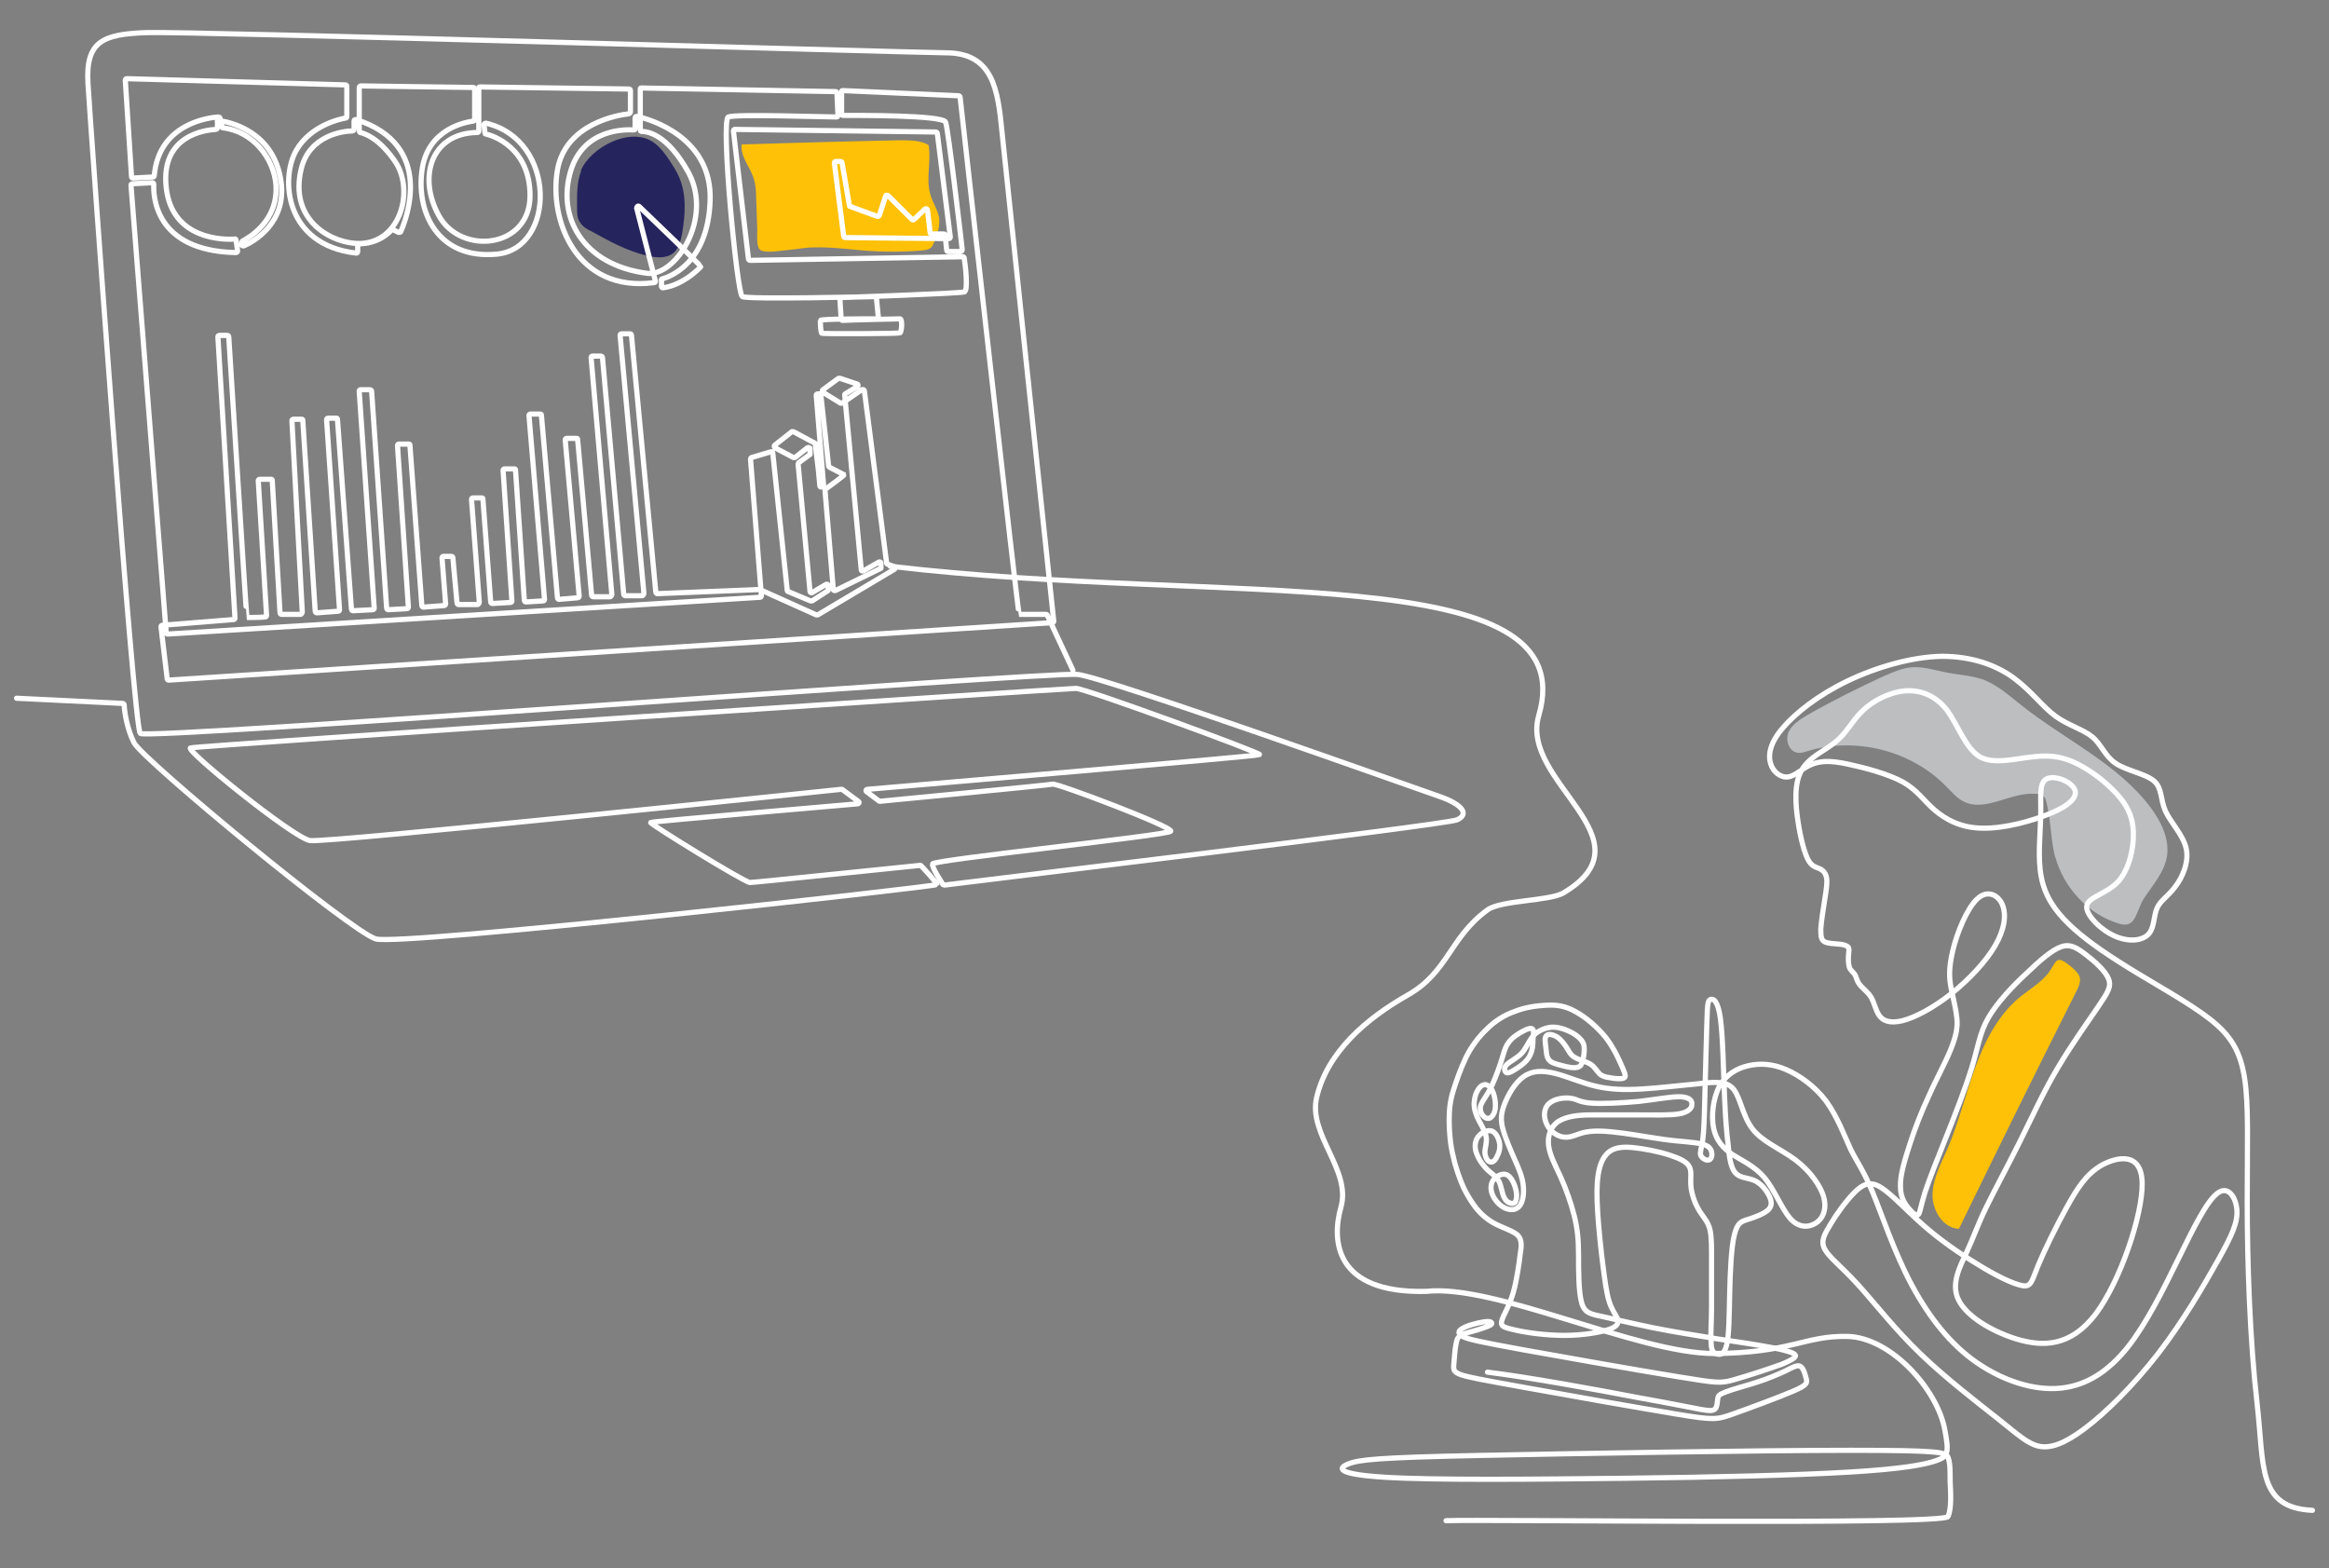 <?xml version="1.0" encoding="UTF-8"?>
<svg xmlns="http://www.w3.org/2000/svg" version="1.1" viewBox="0 0 450 303">
  <rect x="0" y="0" width="450" height="303" fill="#808080" stroke="none"/>
  <defs>
    <style>
      .cls-1 {
        fill: #ffc107;
      }

      .cls-2 {
        fill: #25245d;
      }

      .cls-3 {
        fill: #bcbec0;
      }

      .cls-4 {
        fill: none;
        stroke: #fff;
        stroke-linecap: round;
        stroke-linejoin: round;
      }
    </style>
  </defs>
  <!-- Generator: Adobe Illustrator 28.7.0, SVG Export Plug-In . SVG Version: 1.2.0 Build 136)  -->
  <g>
    <g id="Layer_1">
      <g id="_26-1">
        <path class="cls-1" d="M146.1,38.2c0-1.3-.1-2.6-.5-3.8-.7-2.2-2.6-4.2-2.3-6.5,10.2-.3,20.4-.6,30.6-.8,1.9,0,3.9,0,5.5.9.6,3.2-.6,6.6.4,9.7.4,1.4,1.3,2.7,1.6,4.1.3,1.6-.2,3.2-.8,4.7-.2.5-.4,1.1-.8,1.4-.5.4-1.1.4-1.7.5-3.7.3-7.4.3-11.2,0-3.3-.3-6.5-.7-9.8-.6-1.6,0-3.3.4-4.9.5-1.2.1-4.2.7-5.3,0-.9-.7-.5-3.3-.6-4.5l-.2-5.7h0Z"/>
        <path class="cls-3" d="M397.1,165.7c-.9-3.5-.8-7.2-1.7-10.7-.1-.4-.2-.8-.5-1.1-.3-.3-.8-.4-1.3-.5-4.9-.6-10,3.7-14.3,1.4-1.3-.7-2.2-1.8-3.2-2.8-6.8-7-17.5-9.7-26.8-6.9-.7.2-1.4.5-2.1.3-1.6-.3-2.3-2.5-1.6-4s2.2-2.4,3.7-3.3c4.7-2.7,9.6-5.1,14.5-7.4,1.9-.8,3.8-1.7,5.8-1.8,2.4-.1,4.6.7,6.9,1.1,2.1.4,4.3.5,6.4,1.2,2.9,1,5.2,3.1,7.6,5,8.4,6.7,18.7,11.3,25.1,19.9,2,2.7,3.6,6,3.1,9.3-.5,3.1-2.7,5.5-4.4,8.1-1.6,2.4-1.5,5.9-4.7,5-6-1.7-10.9-7-12.5-13h0Z"/>
        <path class="cls-1" d="M400.1,186.7c.8.7,1.8,1.5,1.8,2.6,0,.7-.3,1.4-.6,2-7.7,15.3-15.3,30.7-22.8,46.1-3.1-.1-5.2-3.6-5.1-6.7s1.7-6,2.9-8.8c2.2-5.1,3.5-10.6,5.4-15.8,1.9-5.2,4.6-10.4,9-13.8,1.7-1.3,3.6-2.5,5-4.2,1.8-2.4,1.4-3.8,4.4-1.4h0Z"/>
        <path class="cls-2" d="M112.3,33c-.9,2.3-.8,4.8-.8,7.3,0,.9,0,1.9.6,2.7.5.8,1.3,1.3,2.2,1.7,3.4,1.9,6.9,3.8,10.7,4.7,1.7.4,3.7.6,5.1-.5,1.1-.9,1.4-2.4,1.7-3.8.6-3.6.9-7.5-.6-10.9-.5-1.2-1.2-2.2-1.9-3.3-.8-1.2-1.7-2.4-2.9-3.3-4.4-3.3-12.3.8-14.2,5.4h0Z"/>
        <g>
          <path id="path" class="cls-4" d="M3.2,134.9l20.5,1c.1,0,.3.1.3.3,0,1,.5,4.6,1.9,7.3,1.6,3.2,41.8,36.4,46.7,37.9,4.9,1.4,108.3-10.1,108.4-10.5,0-.4-2.6-3.2-3.1-3.7,0,0-.1-.1-.2,0-2.3.2-31.8,3.3-32.8,3.3s-19.5-11.4-19.2-11.6c.3-.2,34.4-3.1,40-3.6.3,0,.4-.4.1-.5l-3.1-2.3c0,0-.1,0-.2,0-3.8.4-99.5,10.4-102.6,9.9-3.2-.5-24.2-17.5-23.1-17.9,1-.4,169.3-11.5,171.1-11.5s35.9,12.5,35.5,12.8c-.4.3-67.8,6-75.8,6.7-.3,0-.4.4-.1.5l2.4,1.8c0,0,.1,0,.2,0,2.1-.2,32.4-3.1,33.3-3.3.9-.2,23.4,8.3,22.8,9.1-.6.8-45.8,5.5-46,6.3-.2.7,1.6,3.3,2,4,0,0,.2.1.3.1,4.5-.6,96.5-11.6,99-12.6,2.5-1.1,1-3-3.3-4.5-4.4-1.5-64.8-23.1-70-23.6-5.2-.6-179.8,12.7-181.1,11.4-1.3-1.2-9.6-117.4-10.1-125.5-.5-8.2,2.8-9.6,11.3-9.9,8.5-.3,145.3,3.8,154.4,3.9,9.2,0,10.1,7.1,10.9,15.3.8,7.9,9.4,88.9,10,94.5,0,.2-.1.3-.3.3l-170.7,11.1c-.2,0-.3-.1-.3-.3l-1.2-10c0-.2.1-.3.3-.3l13.7-1.1c.2,0,.3-.1.3-.3l-3.3-54.3c0-.2.1-.3.3-.3h1.5c.2,0,.3.1.3.3.3,4.2,3.4,54.2,3.5,54.2s2.7,0,3.5-.1c.2,0,.3-.1.3-.3l-1.6-26c0-.2.1-.3.3-.3h2.1c.2,0,.3,0,.3.2l1.5,25.6c0,.2.2.3.3.3h3.7c.2-.1.3-.3.3-.5l-2-36.9c0-.2.1-.3.3-.3h1.5c.2,0,.3,0,.3.2l2.4,36.9c0,.2.2.3.3.3l4.1-.3c.2,0,.3-.1.3-.3l-2.5-36.7c0-.2.1-.3.3-.3h1.5c.2,0,.3,0,.3.2l2.7,36.7c0,.2.2.3.3.3l3.8-.2c.2,0,.3-.1.3-.3l-2.9-41.9c0-.2.1-.3.3-.3h1.8c.2,0,.3.2.3.3l2.9,41.9c0,.2.2.3.3.3l3.6-.2c.2,0,.3-.1.3-.3l-2.1-31.2c0-.2.1-.3.3-.3h1.8c.2,0,.3,0,.3.2l2.3,31c0,.2.2.3.3.3l4-.3c.2,0,.3-.2.3-.3l-.7-8.9c0-.2.1-.3.3-.3h1.5c.2,0,.3.1.3.3l.8,8.7c0,.2.2.3.3.3h3.7c.2-.1.3-.3.3-.5l-1.5-19.8c0-.2.1-.3.3-.3h1.6c.2,0,.3,0,.3.2l1.5,19.9c0,.2.2.3.3.3l3.5-.2c.2,0,.3-.1.3-.3l-1.7-25.2c0-.2.1-.3.3-.3h1.8c.2,0,.3,0,.3.2l1.7,25.2c0,.2.2.3.3.3l3.3-.2c.2,0,.3-.1.3-.3l-3-35.5c0-.2.1-.3.3-.3h1.8c.2,0,.3,0,.3.2l3.1,35.3c0,.2.2.3.3.3l3.6-.3c.2,0,.3-.2.3-.3l-2.7-30.2c0-.2.1-.3.3-.3h1.8c.2,0,.3,0,.3.2l2.7,30.1c0,.2.2.3.3.3h3.3c.2-.1.3-.3.3-.5l-4-45.7c0-.2.1-.3.3-.3h1.6c.2,0,.3.2.3.3l4.1,45.7c0,.2.2.3.3.3h3.3c.2-.1.3-.3.3-.5l-4.6-49.8c0-.2.1-.3.3-.3h1.6c.2,0,.3.1.3.3l4.7,49.6c0,.2.2.3.3.3l19.7-.8s0,0,.1,0l10.9,4.9c0,0,.2,0,.3,0l14.8-8.8c.2-.1.2-.4,0-.5l-1.3-.5c-.1,0-.2-.1-.2-.2l-4.3-33.3c0-.2-.3-.3-.5-.2l-3.8,2.6c-.1,0-.2,0-.3,0l-3.4-2.1c-.2-.1-.2-.4,0-.5l3-2.2c0,0,.2,0,.3,0l3.3,1.1c.2,0,.3.4,0,.5l-2.3,1.4c-.1,0-.1.2-.1.3l3.2,33.7c0,.2.2.3.4.2l3-1.7c.2-.1.4,0,.4.2v.7c0,.1,0,.2,0,.3l-8.8,4.3c-.2,0-.4,0-.4-.2l-1.6-19.1c0-.1,0-.2.1-.3.7-.5,3.7-2.7,3.6-2.8-.1,0-2.2-1.1-2.8-1.4,0,0-.1-.1-.2-.2l-1.5-13.7c0-.1-.1-.2-.3-.3h-.3c-.2,0-.3.1-.3.3l1.4,17.1c0,0,0,.1,0,.2l-.2.3c-.2.2-.5.1-.5-.1l-.3-3.2-.6-4.9c0-.1,0-.2-.1-.2l-4.1-2.2c-.1,0-.2,0-.3,0l-3.3,2.6c-.2.1-.1.4,0,.5l3.6,1.9c.1,0,.2,0,.3,0l2.4-1.9c.2-.1.5,0,.5.2v.8c0,.1,0,.2,0,.3l-2.2,1.6c0,0-.1.2-.1.3l2.3,24.6c0,.2.3.3.4.2l2.7-1.6c.2-.1.4,0,.4.2v.7c0,.1,0,.2,0,.3l-3.1,2c0,0-.2,0-.3,0l-4.3-1.8c-.1,0-.2-.1-.2-.2l-2.8-26.6c0-.2-.2-.3-.4-.2l-3.7,1.1c-.1,0-.2.2-.2.3l2.1,26.4c0,.2-.1.3-.3.3l-114.4,7.1c-.2,0-.3-.1-.3-.3l-6.8-86.4c0-.2.1-.3.3-.3l3.8-.2c.2,0,.3.1.3.3-.1,2,0,12.9,15.9,13.2.2,0,.3-.2.3-.3l-.3-2.1c0-.2-.2-.3-.3-.2-1.8.1-12.1.3-13.2-10-1.1-10.2,7.8-11.1,9.6-11.2.2,0,.3-.2.3-.3v-1.1c-.1-.2,0-.3.2-.3,1.9.2,10.7,1.9,12.1,11.8,1.1,8.1-5.5,11.7-7.2,12.4-.2,0-.4,0-.4-.2v-.4c0-.1,0-.2.1-.3,1.1-.6,7-3.8,6.5-10.9-.4-5.1-4.4-10.3-10.2-11-.1,0-.2,0-.2-.2l-.4-1.7c0-.1-.2-.2-.3-.2-1.7.1-11.5,1.2-12.4,11.3,0,.2-.1.3-.3.3l-3.8.2c-.2,0-.3-.1-.3-.3l-1.2-18.6c0-.2.1-.3.3-.3l42.2,1.2c.2,0,.3.1.3.3v5.8c0,.1,0,.3-.2.3-1.2.2-6.9,1.5-9.6,6.3-3,5.3-2.3,18.2,11.6,19.8.2,0,.3-.1.3-.3v-1.2c0-.2,0-.3.2-.3,1,0,3.9-.1,6.4-2.7,0,0,.2-.1.3,0l1,.5c.2,0,.3,0,.4-.1,1-2.2,6.8-16.8-8.6-21.7-.2,0-.4,0-.4.3v1.6c0,.2-.2.3-.4.3-1.4,0-8.2.7-9.8,7.3-2.3,9.4,4.9,13.9,10.2,14.4,8.8.8,11.8-10,8-15.7-3.2-4.7-6-5.5-6.8-5.7-.1,0-.2-.2-.2-.3v-8.4c0-.2.2-.3.3-.3l21.7.3c.2,0,.3.1.3.3v5.9c0,.2-.2.3-.3.3-1.4.2-8.5,1.4-9.8,9-1.4,8.4,2.9,17.8,14.4,16.7,11.4-1.1,11.6-22.1-2.1-25.3-.2,0-.4.1-.4.3l.2,1.6c0,.1,0,.2.2.2,1.3.3,8.5,2.6,8.5,11.9,0,10.2-13.3,11.6-17.6,3.9-4.2-7.6-1.4-16,7.4-16.1.2,0,.3-.1.3-.3v-8.2c0-.2,0-.3.2-.3l28.8.4c.2,0,.3.1.3.3v4.2c-.1.2-.3.3-.4.3-1.8.2-12.1,1.8-13.7,10.8-1.7,9.8,3.7,23.8,18.7,21.8.2,0,.3-.2.2-.4l-3.6-14c0-.3.3-.5.5-.3,2.7,2.6,11.9,11.4,11.9,11.6-.1.2-3.4,3.6-7.3,4.1-.2,0-.3-.1-.3-.3v-1.1c-.1-.1,0-.3.1-.3,1.4-.4,8.9-2.9,9.3-15.2.4-12.3-11.8-15.7-14.1-16.2-.2,0-.4,0-.4.3v2c0,.2,0,.3-.3.3-1.7-.1-9.6-.2-12.1,7.8-2.8,9,2.3,18.3,14.7,19.9,5.6.7,12.8-10.7,8-19.5-4.1-7.4-7.9-7.9-9-7.9-.2,0-.3-.1-.3-.3v-7.8c0-.2,0-.3.2-.3l37.5.7c.2,0,.3.1.3.3l.2,4.3c0,.2-.1.3-.3.3-2.5,0-19.5-.6-20.9,0-1.5.8,1.7,34.1,2.7,34.7,1,.6,25.9,0,25.9,0s.3,3.1.4,4c0,.2-.1.3-.3.3-1.8,0-10.9,0-10.9.3,0,.2,0,2.4.3,2.5s14.8.1,15.1-.1c.3-.2.5-2.6,0-2.7-.4,0-9.4.2-11.1.3-.2,0-.3-.1-.3-.3,0-1-.3-4-.2-4.1,0,0,23.1-.8,24-1.1.8-.2.2-5.3,0-6.5,0-.2-.1-.3-.3-.3l-41.1.7c-.1,0-.3-.1-.3-.3l-2.9-24.7c0-.2.1-.3.3-.3l38.8.5c.1,0,.3.1.3.3l2.5,20c0,.2-.1.3-.3.3l-20-.2c-.1,0-.3-.1-.3-.3l-1.8-14.1c0-.2.1-.3.3-.3h.9c.1,0,.3.1.3.3l1.4,8.2c0,0,0,.2.2.2l5.2,1.9c.2,0,.3,0,.4-.2l1.2-3.7c0-.2.3-.3.5-.1l4.6,4.6c.1.1.3.1.4,0l2.1-2c.2-.2.5,0,.5.2l.5,4.3c0,.2.1.3.3.3h2.3c.1,0,.3,0,.3.2l.3,2.9c0,.2.1.3.3.3h2.4c.2,0,.3-.2.3-.4-.3-2.8-2.7-23.2-3.2-24.6-.5-1.4-17.4-1.3-19.8-1.3-.2,0-.3-.1-.3-.3v-4.2c0-.2,0-.3.2-.3l22.4,1c.1,0,.3.1.3.3.6,5.5,11.2,99.9,11.4,99.9s4.2,0,5.2,0c.1,0,.3.1.3.3l4.9,10.5"/>
          <path id="path-2" class="cls-4" d="M279.4,293.8c6.6-.3,96.3.9,97-.8.7-1.7.5-4.6.4-6.7,0-2.1,0-3.7-.4-4.7s-1-1.4-18.8-1.4-52.7.6-72,1c-19.3.4-22.9.8-25,1.6-2.1.8-2.6,2,6.9,2.6s29.1.4,46.7.2c17.6-.2,33.3-.6,43.3-1.2,10-.6,14.3-1.4,16.6-2.2s2.5-1.5,1.7-5.8c-1.4-8-10.5-18-18.8-18.2-8.3-.2-10.9,3.2-25.8,3.3-14.9,0-42.3-13.5-55.7-12-17.8.4-18.2-10-16.4-16.3,2-7.2-6.4-14-4.7-21.2,2.1-8.8,9.6-15.2,17.5-19.7,7.9-4.4,8.2-11.2,15.5-16.5,2.6-1.9,12-1.7,14.7-3.3,17.4-10.4-8.5-21.4-4.8-34.2,9-30.7-60.3-21.2-125.3-28.9"/>
          <path id="path-3" class="cls-4" d="M446.8,291.8c-10.7-.5-9.3-8.5-10.7-20.7s-1.9-27.4-1.9-38.8.3-18.7-.5-23.9-2.6-8.3-6.7-11.5-10.7-6.8-15.7-9.9c-5-3.1-8.7-5.7-11.5-8.4s-4.7-5.5-5.4-9.2c-.7-3.6-.2-8.1-.1-11.7s-.4-6.4,1.1-7.2,4.6.4,5.4,1.9c.8,1.5-.9,3.2-4.5,4.7s-9,3-13.2,2.9c-4.2,0-7.2-1.7-9.3-3.5-2.1-1.8-3.3-3.8-6.1-5.4-2.9-1.6-7.5-2.8-10.8-3.5s-5.2-.6-6.9.1c-1.7.7-3.1,2.2-4.5,2.4-1.4.2-2.9-.9-3.4-2.6s-.1-4,2.4-6.9c2.5-2.9,6.8-6.3,12.4-9,5.6-2.7,12.5-4.7,18.3-4.8,5.8,0,10.5,1.7,13.9,4.2,3.4,2.5,5.6,5.6,8.1,7.4s5.3,2.5,7.1,4c1.7,1.4,2.4,3.7,4.5,5.1,2.1,1.4,5.8,2,7.4,3.4,1.6,1.4,1.2,3.6,2.2,5.8s3.4,4.6,4,7.2-.7,5.6-2.1,7.4c-1.4,1.9-2.8,2.6-3.5,4.1s-.5,3.7-1.6,5-3.7,1.7-6.5.5-5.8-4.2-5.5-5.9c.3-1.7,3.8-2.3,6-4.6,2.2-2.4,3.1-6.5,3-9.6s-1.2-5.2-3.2-7.4-4.7-4.3-7.4-5.7c-2.7-1.4-5.2-1.9-8.6-1.5-3.4.3-7.7,1.6-10.5,0-2.8-1.7-4.2-6.2-6.4-9.1-2.2-2.8-5.2-3.9-8.2-3.6-3,.3-6.2,2-8.2,4s-2.9,4.1-5,5.8c-2,1.7-5.1,2.9-6.6,5.5s-1.2,6.6-.7,9.9c.5,3.3,1.2,5.9,1.9,7.3.7,1.4,1.5,1.5,2.2,1.8.7.3,1.2.8,1.4,1.7s0,2.2-.3,4.1-.7,4.4-.8,5.9c0,1.6.1,2.3,1.1,2.6,1,.3,2.6.2,3.5.5s.9.6.8,1.5-.1,2,.1,2.7.8,1,1.1,1.5c.3.5.3,1.1.9,1.9s1.7,1.5,2.3,2.6.8,2.4,1.5,3.4c.7,1,2,1.6,4.5,1,2.4-.6,6-2.5,9.4-5.2,3.4-2.7,6.7-6.2,8.5-9.3,1.8-3.1,2.2-5.9,1.4-7.9-.8-1.9-2.9-3-4.9-1.1s-3.9,6.6-4.7,10-.7,5.3-.3,7.3.9,3.8,1.1,5.7-.2,3.6-1.2,6.1c-1,2.5-2.8,5.7-4.2,8.9-1.5,3.2-2.7,6.3-3.7,9.4s-1.9,6-1.8,8.2c0,2.2,1,3.5,1.8,4.4.8.9,1.4,1.3,1.7.9.3-.4.4-1.5,1.2-4.1.8-2.5,2.4-6.5,4.2-11,1.8-4.5,3.7-9.4,4.9-13.3s1.5-6.7,3.2-9.6c1.7-2.9,4.6-6,7.3-8.5,2.6-2.5,5-4.6,6.8-5.2,1.8-.6,3.1.3,4.8,1.6s3.7,3.1,4.3,4.6c.6,1.5-.1,2.6-2,5.4s-5,7.1-7.8,11.8-5.1,9.8-7.5,14.6c-2.4,4.8-4.8,9.2-6.4,12.5s-2.4,5.7-3.7,8.5c-1.3,2.8-3.1,6.1-1.6,9.2,1.5,3.1,6.1,6,11.2,7.6,5,1.5,10.4,1.6,15.3-4.8,4.8-6.4,9.1-19.2,9-25.3-.1-6-4.6-5.2-7.8-3.5-3.1,1.8-4.8,4.6-6.8,8.2s-4.3,8.3-5.5,11.2c-1.2,2.9-1.3,4.2-3,3.9-1.8-.3-5.3-2-8.8-4.2-3.5-2.1-7.1-4.6-10.4-7.5-3.2-2.8-6.1-6-8.2-7.3-2.1-1.3-3.5-.6-5.1,1s-3.4,4.1-4.6,6.1c-1.2,2-2,3.3-1.1,4.9s3.1,3.2,6.3,6.7c3.2,3.5,7.2,8.7,12.2,13.5,5,4.8,10.9,9.3,14.8,12.4,3.9,3.1,5.8,4.9,8,5.4,2.2.5,4.9-.4,8.9-3.4s9.4-8.3,14.2-14.5,8.9-13.3,11.6-18.1,3.8-7.3,3.6-9.7c-.2-2.4-1.7-4.7-3.7-3.2-2.1,1.5-4.7,6.8-7.6,12.7-2.9,5.9-6.1,12.4-9.8,17.1-3.7,4.6-7.9,7.4-13,7.9-5.1.5-11-1.4-16.1-4.9s-9.2-8.7-12.6-15-5.8-13.7-7.6-18c-1.8-4.3-2.9-5.6-4.2-8.2-1.2-2.6-2.6-6.4-4.8-9.4-2.2-2.9-5.2-5-7.8-6.1-2.6-1.1-5-1.2-7.2-.7-2.2.5-4.3,1.7-5.6,4-1.2,2.3-1.6,5.7-1.1,8.1s1.9,3.9,3.7,5.1c1.9,1.2,4.2,2.2,6.1,4.4,1.9,2.3,3.3,5.9,4.9,7.8s3.5,1.9,4.9,1.1,2.3-2.6,1.7-5c-.6-2.3-2.7-5.2-5.5-7.3s-6.4-3.5-8.3-6c-1.9-2.5-2.3-5.9-3.6-7.6s-3.7-1.5-7-1.1c-3.3.3-7.4.8-10.8,1s-6,.1-8.7-.5c-2.7-.6-5.6-1.9-8-2.5s-4.4-.6-6.1.6-3,3.5-3.7,5.3c-.7,1.8-.8,3.1-.3,4.9s1.5,4.1,2.3,5.9c.8,1.8,1.4,3.2,1.6,4.8s0,3.5-.9,4.3c-.8.8-2.2.6-3.3-.2-1.1-.8-1.9-2.1-2-3.2-.1-1.1.3-1.9,1-2.4s1.5-.7,2.1-.4c.7.4,1.2,1.3,1.5,2.2.3.9.4,1.7.3,2.3s-.3,1-.8,1c-.5,0-1.2-.3-1.6-1.2-.4-.8-.5-2.1-1-3.1s-1.7-1.6-2.6-2.6c-.9-1-1.6-2.2-1.9-3.4-.2-1.1,0-2.1.7-2.8.6-.7,1.6-1.1,2.4-.9.8.3,1.3,1.3,1.5,2.2s0,1.9-.4,2.6c-.3.8-.8,1.3-1.3,1.2-.5,0-1-.8-1.1-1.8,0-1,.5-2.1.2-3.3s-1.2-2.5-1.7-3.6c-.5-1.2-.7-2.3-.5-3.3.1-1,.6-2,1.1-2.5.5-.5,1.1-.6,1.6-.2.5.3.9,1.1,1.1,1.9.2.8.3,1.7.2,2.5-.1.8-.5,1.5-1,1.8-.5.2-1,0-1.4-.5-.4-.5-.6-1.2-.4-1.9.2-.7.8-1.4,1.6-2.8.8-1.4,1.6-3.5,2.2-5.3.6-1.7.8-3.1,1.6-4.1.7-1,1.9-1.7,2.8-2.2.9-.5,1.5-.6,1.8-.4s.2,1.1.1,2c0,1-.1,2.1-.5,2.9-.3.8-.9,1.4-1.5,1.9-.6.5-1.4,1-1.9,1.3-.6.3-1,.5-1.3.3-.3-.2-.5-.9.1-1.5s1.9-1.2,2.8-2.1,1.4-2.3,2.2-3.3,2.1-1.6,3.3-1.8,2.6.2,3.7.7c1.1.5,1.9,1.1,2.4,1.7.5.6.6,1.1.6,1.8,0,.7-.1,1.5-.3,2.2s-.3,1.1-1,1.3-1.8,0-2.9-.3-2.1-.5-2.6-1.1-.5-1.4-.6-2.3c-.1-.9-.3-1.9,0-2.3.3-.5,1.1-.4,1.9,0s1.6,1.4,2.1,2.2.8,1.5,1.6,1.9c.8.5,2.2.8,3,1.3s1.2,1.3,1.7,1.8,1.1.7,2,.8c.9.2,2.2.3,2.7.1.5-.2.4-.6-.2-2-.6-1.4-1.6-3.7-3.2-5.8-1.6-2-3.8-3.9-5.8-5-1.9-1.1-3.6-1.4-5.6-1.3s-4.2.4-6.2,1.2c-2,.7-3.8,1.8-5.4,3.4-1.6,1.5-3.1,3.5-4.1,5.6s-1.8,4.4-2.4,6.3-.8,3.6-.8,5.7c0,2.1.2,4.8.8,7.1.5,2.3,1.3,4.4,2,6,.8,1.6,1.5,2.7,2.4,3.9.9,1.1,2.1,2.2,3.6,3s3.5,1.4,4.4,2.2c.9.9.8,2.1.5,3.9-.2,1.8-.6,4.2-1,6s-.9,2.9-1.4,4.1c-.5,1.1-1.2,2.3-1.2,3,0,.7.6.9,2.8,1.4s5.9,1,9.4,1c3.6,0,7-.6,8.7-1.2,1.7-.6,1.8-1.4,1.5-2.1-.4-.8-1.1-1.7-1.6-3.3s-.8-3.9-1.2-7-.8-7-1-10.1c-.2-3.1-.2-5.5.1-7.4.3-1.9.9-3.3,1.9-4.2,1-.9,2.5-1.2,4.7-1,2.2.2,5.2.8,7.3,1.5,2.1.7,3.2,1.3,3.7,2.2s.2,2.1.3,3.6c.1,1.5.7,3.3,1.4,4.5.7,1.3,1.5,2,2,3.2.5,1.1.6,2.7.6,5.5,0,2.8,0,6.8,0,10,0,3.1-.2,5.3-.1,6.8,0,1.5.2,2.2.9,2.5s1.6.4,2.1-1.6c.5-1.9.5-5.8.6-10,.1-4.2.3-8.9.9-11.3s1.3-2.6,2.6-3c1.3-.4,3.2-1.1,4-1.9.8-.8.6-1.8,0-2.9-.6-1.1-1.6-2.3-2.9-2.8-1.3-.5-2.6-.4-3.5-1.4-.9-1-1.2-3.1-1.4-5.5-.3-2.3-.5-4.8-.7-9.4s-.3-11.4-.8-15c-.5-3.5-1.4-3.8-1.9-3.6-.5.2-.6.7-.7,4.3s-.3,10.2-.4,14.6-.2,6.6-.4,8.2c-.2,1.5-.6,2.4-.4,3,.3.7,1.3,1.2,1.8.8.5-.4.6-1.8-.4-2.5s-3.2-.8-6.3-1.1-7.2-1.1-10.3-1.5c-3.1-.4-5.2-.5-6.9-.2s-2.8,1.1-4.1,1c-1.3,0-2.8-1-3.5-2.4-.7-1.4-.7-3.1.4-4.1s3.1-1.2,4.3-1,1.5.7,3.6.9c2.1.2,6,0,9.4-.3,3.5-.4,6.5-1,8.2-.9s2.2.8,2.1,1.5c0,.7-.7,1.5-2.5,1.8s-4.8.2-7.9.2-6.3,0-9,0-4.8.3-6.3,1.2-2.2,2.7-2,4.6,1.2,3.7,2.3,6.1c1.1,2.4,2.1,5.3,2.7,7.7.6,2.5.8,4.5.8,7.5,0,3,0,7.1.6,9.2.6,2.1,1.9,2.2,4.2,2.7s5.6,1.3,9.5,2.1,8.5,1.5,12.7,2.2c4.2.6,8,1.2,10.6,1.7,2.5.5,3.8.9,4.2,1.3s-.2.9-2.6,1.9c-2.5.9-6.8,2.3-9.3,3-2.5.7-3.2.6-10.6-.6s-21.6-3.7-29.9-5.2c-8.2-1.5-10.5-2-11.6-2.5s-1.2-1.1-.3-1.6c.9-.6,2.9-1.1,4.1-1.3,1.2-.2,1.8,0,1.6.4-.2.3-1.1.6-2.3,1s-2.7.7-3.5,1.1c-.8.4-.9.9-1.1,1.9s-.3,2.7-.4,3.8,0,1.5,1.4,2c1.4.5,4.2,1,12.5,2.5,8.2,1.5,21.9,3.9,29.1,5.1,7.2,1.2,7.8,1.1,10.9,0,3.1-1.1,8.8-3.2,11.6-4.4,2.8-1.2,2.8-1.6,2.6-2.4-.2-.8-.5-2-1.1-2.4s-1.6.2-3,.9c-1.5.7-3.4,1.5-5.6,2.2-2.2.7-4.5,1.3-5.8,1.8s-1.5.7-1.6,1.3c-.1.6-.1,1.6-.5,2s-1.1.4-2.8.1-4.4-.9-12.2-2.3c-7.8-1.5-20.9-3.9-29-4.9"/>
        </g>
      </g>
    </g>
  </g>
</svg>